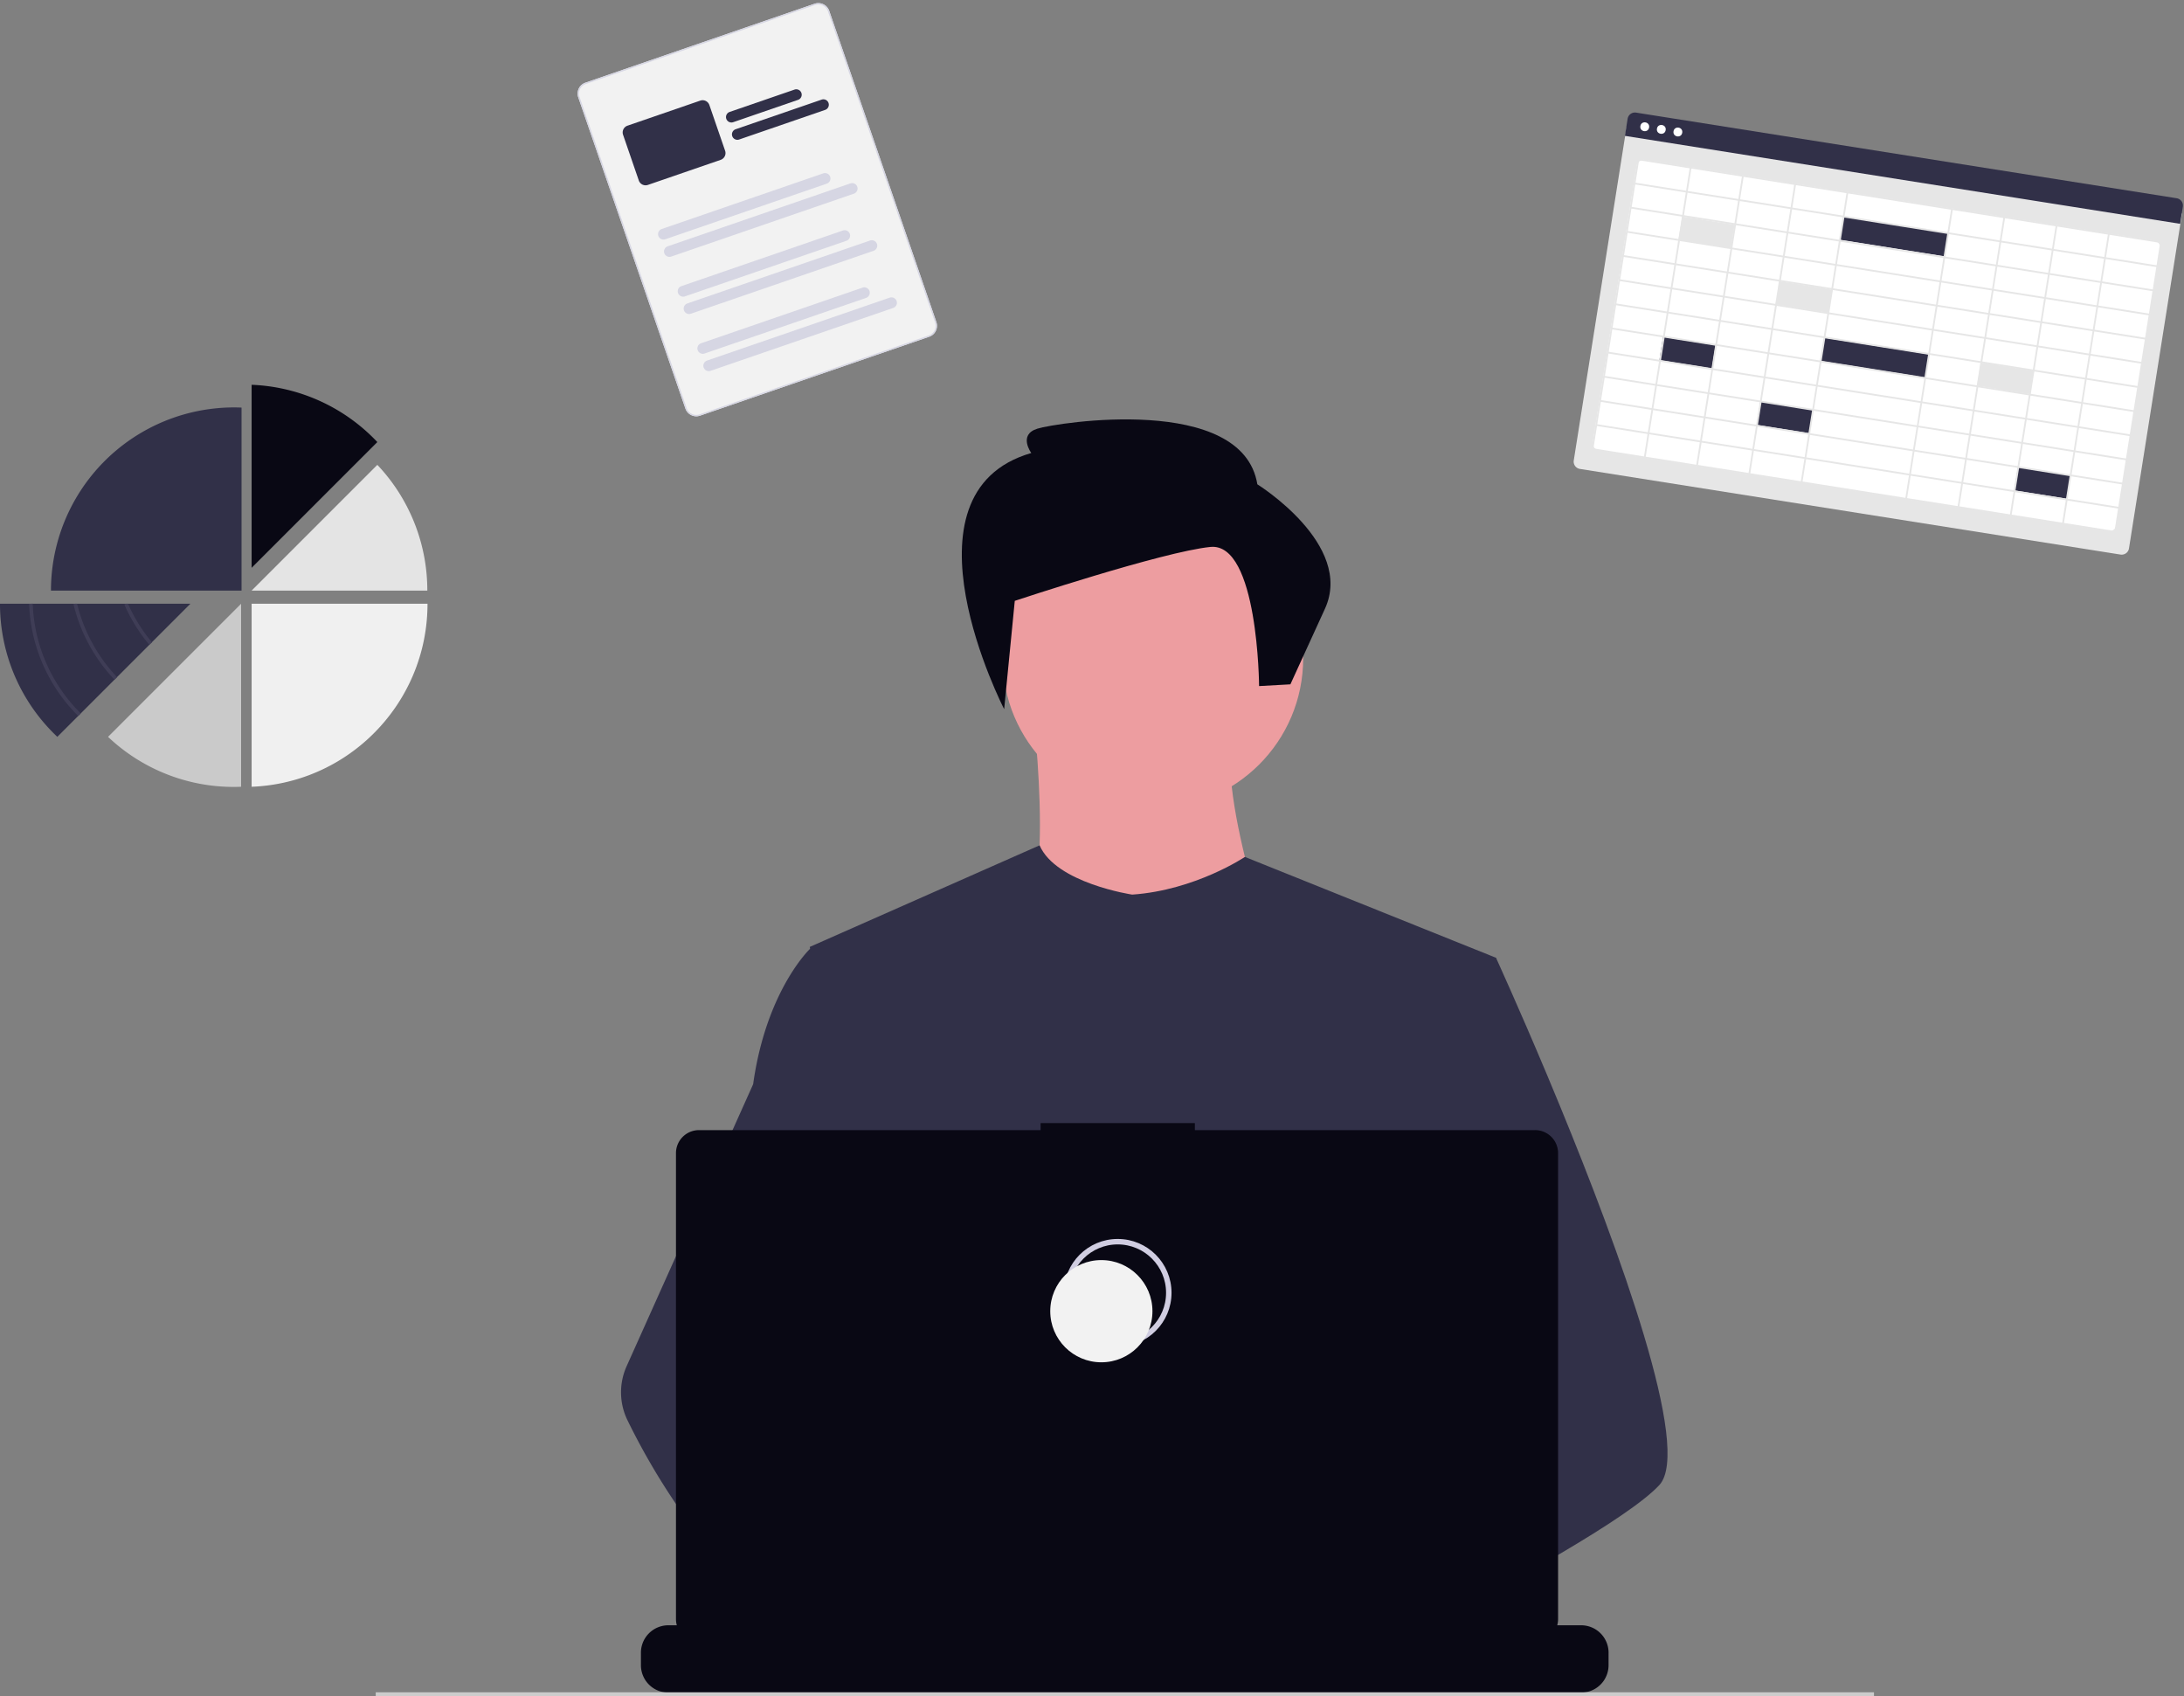 <?xml version="1.0" encoding="UTF-8"?> <svg xmlns="http://www.w3.org/2000/svg" xmlns:xlink="http://www.w3.org/1999/xlink" width="799.913" height="621.194" viewBox="0 0 799.913 621.194" role="img"><rect x="0" y="0" width="799.913" height="621.194" fill="#808080" stroke="none"/><g transform="translate(-336.178 -52.593)"><path d="M579.319,260.562s10.372,78.186-5.585,86.966,94.944,9.574,94.944,9.574-24.733-67.817-13.564-88.563Z" transform="translate(134.436 45.816)" fill="#ed9da0"></path><circle cx="55.051" cy="55.051" r="55.051" transform="translate(703.384 238.578)" fill="#ed9da0"></circle><path d="M724.871,376.22l-9.223,42-19.5,88.855-.584,4.866-6.73,56.335L684.355,605.7l-3,25.139c-18.252,9.38-31.48,15.856-31.48,15.856s-1.138-5.7-2.972-13c-12.809,3.84-36.511,10.211-56.6,11.484,7.314,8.153-105.647-199.226-109.982-226.956-3.489-22.317-6.109-41.175-6.663-45.187-.075-.524-.112-.794-.112-.794l84.169-37.192c5.982,13.872,33.913,18.042,33.913,18.042,23.14-1.595,41.28-13.8,41.28-13.8Z" transform="translate(159.226 27.094)" fill="#313048"></path><path d="M838.288,583.125c-5.607,6.079-19.5,15.235-36.346,25.147-6.266,3.683-12.936,7.479-19.741,11.252-16.238,9.006-33.239,17.93-47.269,25.139-18.252,9.38-31.48,15.856-31.48,15.856s-1.138-5.7-2.972-13c-2.456-9.77-6.154-22.4-10.009-27.991-.135-.195-.269-.374-.4-.554-1.123-1.475-2.253-2.336-3.369-2.336L742.41,582.1l24.076-14.928-17.346-41.407-21.755-51.94,13.131-41.781,13.2-42h24.735s8.19,17.877,18.664,42.807c1.565,3.728,3.182,7.614,4.829,11.626C823.487,496.882,850.351,570.058,838.288,583.125Z" transform="translate(105.647 13.269)" fill="#313048"></path><path d="M512.566,617.959a35.777,35.777,0,0,0-6.064.494c-17.211,2.957-22.287,18.536-23.732,28.972a53.785,53.785,0,0,0-.524,9.627l-15.2-11.694-5.54-4.26c-13.333-4.649-25.214-12.906-35.515-22.646a178.53,178.53,0,0,1-23.919-28.366,250.148,250.148,0,0,1-18.506-31.742,23.345,23.345,0,0,1-.322-19.8l18.828-41.961,27.52-61.328q.3-2.19.666-4.282c5.458-31.293,20.078-45.187,20.078-45.187H461.5l7.471,45.188,9.283,56.14-6.506,21.216-15.033,49,14.366,15.6Z" transform="translate(182.44 14.34)" fill="#313048"></path><path d="M745.337,761.547v4.544a9.985,9.985,0,0,1-.681,3.646,10.245,10.245,0,0,1-.726,1.5,10.06,10.06,0,0,1-8.647,4.911h-334.3a10.059,10.059,0,0,1-8.647-4.911,10.246,10.246,0,0,1-.726-1.5,9.985,9.985,0,0,1-.681-3.646v-4.544a10.051,10.051,0,0,1,10.054-10.054h19.272v-2.119a.419.419,0,0,1,.419-.419h10.054a.418.418,0,0,1,.419.419v2.119h6.281v-2.119a.419.419,0,0,1,.419-.419H447.9a.418.418,0,0,1,.419.419v2.119h6.288v-2.119a.419.419,0,0,1,.419-.419h10.054a.418.418,0,0,1,.419.419v2.119h6.281v-2.119a.419.419,0,0,1,.419-.419h10.054a.418.418,0,0,1,.419.419v2.119h6.281v-2.119a.418.418,0,0,1,.419-.419h10.054a.418.418,0,0,1,.419.419v2.119h6.289v-2.119a.418.418,0,0,1,.419-.419H516.61a.418.418,0,0,1,.419.419v2.119h6.281v-2.119a.418.418,0,0,1,.419-.419h78.756a.418.418,0,0,1,.419.419v2.119h6.289v-2.119a.419.419,0,0,1,.419-.419h10.054a.424.424,0,0,1,.419.419v2.119h6.281v-2.119a.418.418,0,0,1,.419-.419H636.84a.418.418,0,0,1,.419.419v2.119h6.281v-2.119a.418.418,0,0,1,.419-.419h10.054a.418.418,0,0,1,.419.419v2.119h6.289v-2.119a.418.418,0,0,1,.419-.419H671.2a.417.417,0,0,1,.412.419v2.119H677.9v-2.119a.418.418,0,0,1,.419-.419h10.054a.419.419,0,0,1,.419.419v2.119h6.281v-2.119a.418.418,0,0,1,.419-.419h10.054a.418.418,0,0,1,.419.419v2.119h29.324a10.051,10.051,0,0,1,10.054,10.054Z" transform="translate(179.993 -103.747)" fill="#090814"></path><rect width="548.748" height="1.497" transform="translate(473.793 672.289)" fill="#ccc"></rect><path d="M722.731,509.283h-124.6v-2.569h-56.5v2.569H416.507a8.429,8.429,0,0,0-8.428,8.425V688.333a8.429,8.429,0,0,0,8.429,8.429H722.731a8.429,8.429,0,0,0,8.429-8.429V517.708a8.429,8.429,0,0,0-8.429-8.429Z" transform="translate(175.682 -42.855)" fill="#090814"></path><circle cx="18.716" cy="18.716" r="18.716" transform="translate(726.831 507.28)" fill="none" stroke="#d0cde1" stroke-miterlimit="10" stroke-width="2"></circle><circle cx="18.716" cy="18.716" r="18.716" transform="translate(720.842 514.018)" fill="#f2f2f2"></circle><path d="M466.07,66.443,462.183,106.1s-40.8-79.157,9.938-93.795c0,0-4.941-6.69,2.229-8.916s75.146-12.9,80.565,20.38c0,0,35.511,22.009,24.763,45.556L567.015,97.013l-11.464.637s-.323-52.7-17.832-50.949S466.07,66.443,466.07,66.443Z" transform="translate(241.781 206.175)" fill="#090814"></path><g transform="translate(932.737 93.404) rotate(9)"><path d="M203.178,126.873H2.71A2.713,2.713,0,0,1,0,124.163V0H205.889V124.163a2.713,2.713,0,0,1-2.71,2.71Z" transform="translate(0.088 5.218)" fill="#e6e6e6"></path><path d="M191.453,107.732H2.74A2.743,2.743,0,0,1,0,104.993V2.74A2.743,2.743,0,0,1,2.74,0H191.453a2.743,2.743,0,0,1,2.74,2.74V104.993a2.743,2.743,0,0,1-2.74,2.74Z" transform="translate(5.935 16.6)" fill="#fff"></path><path d="M205.889,9.052H0V2.71A2.713,2.713,0,0,1,2.71,0H203.178a2.713,2.713,0,0,1,2.71,2.71Z" transform="translate(0 0)" fill="#313048"></path><circle cx="1.619" cy="1.619" r="1.619" transform="translate(5.031 3.005)" fill="#fff"></circle><circle cx="1.619" cy="1.619" r="1.619" transform="translate(11.175 3.005)" fill="#fff"></circle><circle cx="1.619" cy="1.619" r="1.619" transform="translate(17.318 3.005)" fill="#fff"></circle><rect width="19.45" height="8.609" transform="translate(25.331 34.935)" fill="#e6e6e6"></rect><rect width="19.45" height="8.609" transform="translate(64.231 52.791)" fill="#e6e6e6"></rect><rect width="19.45" height="8.609" transform="translate(25.331 79.574)" fill="#313048"></rect><rect width="19.45" height="8.609" transform="translate(64.231 97.43)" fill="#313048"></rect><rect width="19.45" height="8.609" transform="translate(161.161 106.357)" fill="#313048"></rect><rect width="19.45" height="8.609" transform="translate(141.711 70.646)" fill="#e6e6e6"></rect><rect width="38.9" height="8.609" transform="translate(83.681 70.646)" fill="#313048"></rect><rect width="38.9" height="8.609" transform="translate(83.681 25.689)" fill="#313048"></rect><path d="M0,0V108.09H194.5V0ZM193.861,8.954H175.112V.638H193.86ZM78.182,71.635V63.318h38.134v8.317Zm38.134.638v8.317H78.182V72.273Zm0-35.817v8.317H78.182V36.455Zm-38.134-.638V27.5h38.134v8.317Zm0,17.909V45.409h38.134v8.317Zm38.134.638v8.317H78.182V54.364ZM77.544,44.772H58.8V36.455H77.544Zm0,.638v8.317H58.8V45.409Zm0,8.954v8.317H58.8V54.364Zm0,8.954v8.317H58.8V63.318Zm39.41,0H135.7v8.317H116.954Zm0-.638V54.364H135.7v8.317Zm0-8.954V45.409H135.7v8.317Zm0-8.954V36.455H135.7v8.317Zm0-8.954V27.5H135.7v8.317Zm0-8.954V18.546H135.7v8.317Zm-.638,0H78.182V18.546h38.134Zm-38.772,0H58.8V18.546H77.544Zm0,.638v8.317H58.8V27.5ZM58.158,35.818H39.41V27.5H58.158Zm0,.638v8.317H39.41V36.455Zm0,8.954v8.317H39.41V45.409Zm0,8.954v8.317H39.41V54.364Zm0,8.954v8.317H39.41V63.318Zm0,8.954V80.59H39.41V72.273Zm.638,0H77.544V80.59H58.8Zm18.748,8.954v8.317H58.8V81.227Zm.638,0h38.134v8.317H78.182Zm38.772,0H135.7v8.317H116.954Zm0-.638V72.273H135.7v8.317Zm19.386-8.317h18.748v8.317H136.34Zm0-.638V63.318h18.748v8.317Zm0-8.954V54.364h18.748v8.317Zm0-8.954V45.409h18.748v8.317Zm0-8.954V36.455h18.748v8.317Zm0-8.954V27.5h18.748v8.317Zm0-8.954V18.546h18.748v8.317Zm0-8.954V9.592h18.748v8.316Zm-.638,0H116.954V9.592H135.7Zm-19.386,0H78.182V9.592h38.134Zm-38.772,0H58.8V9.592H77.544Zm-19.386,0H39.41V9.592H58.158Zm0,.638v8.317H39.41V18.546ZM38.772,26.863H20.024V18.546H38.772Zm0,.638v8.317H20.024V27.5Zm0,8.954v8.317H20.024V36.455Zm0,8.954v8.317H20.024V45.409Zm0,8.954v8.317H20.024V54.364Zm0,8.954v8.317H20.024V63.318Zm0,8.954V80.59H20.024V72.273Zm0,8.954v8.317H20.024V81.227Zm.638,0H58.158v8.317H39.41Zm18.749,8.954V98.5H39.41V90.181Zm.638,0H77.544V98.5H58.8Zm19.386,0h38.134V98.5H78.182Zm38.772,0H135.7V98.5H116.954Zm19.386,0h18.748V98.5H136.34Zm0-.638V81.227h18.748v8.317Zm19.386-8.317h18.748v8.317H155.726Zm0-.638V72.273h18.748v8.317Zm0-8.954V63.318h18.748v8.317Zm0-8.954V54.364h18.748v8.317Zm0-8.954V45.409h18.748v8.317Zm0-8.954V36.455h18.748v8.317Zm0-8.954V27.5h18.748v8.317Zm0-8.954V18.546h18.748v8.317Zm0-8.954V9.592h18.748v8.316Zm0-8.954V.638h18.748V8.955Zm-.638,0H136.34V.638h18.749Zm-19.386,0H116.954V.638H135.7Zm-19.386,0H78.182V.638h38.134Zm-38.772,0H58.8V.638H77.544Zm-19.386,0H39.41V.638H58.158Zm-19.386,0H20.024V.638H38.772Zm0,.638v8.316H20.024V9.592ZM19.386,17.908H.638V9.592H19.386Zm0,.638v8.317H.638V18.546Zm0,8.954v8.317H.638V27.5Zm0,8.954v8.317H.638V36.455Zm0,8.954v8.317H.638V45.409Zm0,8.954V62.68H.638V54.364Zm0,8.954v8.317H.638V63.318Zm0,8.954v8.317H.638V72.273Zm0,8.954v8.317H.638V81.227Zm0,8.954V98.5H.638V90.181Zm.638,0H38.772V98.5H20.024Zm18.748,8.955v8.316H20.024V99.136Zm.638,0H58.158v8.316H39.41Zm19.386,0H77.544v8.316H58.8Zm19.386,0h38.134v8.316H78.182Zm38.772,0H135.7v8.316H116.954Zm19.386,0h18.748v8.316H136.34Zm19.386,0h18.748v8.316H155.726Zm0-.638V90.181h18.748V98.5Zm19.386-8.317h18.748V98.5H175.112Zm0-.638V81.227h18.748v8.317Zm0-8.954V72.273h18.748v8.317Zm0-8.954V63.318h18.748v8.317Zm0-8.954V54.364h18.748v8.317Zm0-8.954V45.409h18.748v8.317Zm0-8.954V36.455h18.748v8.317Zm0-8.954V27.5h18.748v8.317Zm0-8.954V18.546h18.748v8.317Zm0-8.954V9.592h18.748v8.316ZM19.386.638V8.955H.638V.638ZM.638,99.136H19.386v8.316H.638Zm174.474,8.316V99.136H193.86v8.316Z" transform="translate(5.882 16.442)" fill="#e6e6e6"></path></g><g transform="translate(336.178 193.499)"><path d="M832.56,134.472A66.879,66.879,0,0,0,786.515,113.5v67.018Z" transform="translate(-694.356 -113.5)" fill="#090814"></path><path d="M832.56,201.87l-46.045,46.045h64.349A66.843,66.843,0,0,0,832.56,201.87Z" transform="translate(-694.356 -172.553)" fill="#e4e4e4"></path><path d="M850.93,355.18a67.246,67.246,0,0,1-1.154,12.451c-.06.325-.123.647-.189.969a66.531,66.531,0,0,1-7.763,20.343c-.2.338-.4.677-.6,1.009v0a67.288,67.288,0,0,1-13.469,15.933c-.262.229-.524.455-.79.677A66.785,66.785,0,0,1,786.51,422.2V355.18Z" transform="translate(-694.352 -275.002)" fill="#f0f0f0"></path><path d="M674.073,422.253c.891,0,1.776-.023,2.659-.057v-67.02l-48.739,48.739a66.844,66.844,0,0,0,46.081,18.338Z" transform="translate(-588.423 -274.999)" fill="#cacaca"></path><path d="M632.052,138.473a67.077,67.077,0,0,0-67.077,67.078h69.806V138.533C633.875,138.5,632.967,138.473,632.052,138.473Z" transform="translate(-546.312 -130.188)" fill="#313048"></path><path d="M578.458,355.18l-14.1,14.1-.461.461-.01.01-12.3,12.295-.468.468L537.832,395.8l-.468.468v0l-7.647,7.644a66.884,66.884,0,0,1-21-48.738Z" transform="translate(-508.72 -275.002)" fill="#313048"></path><path d="M558.842,396.229a60.805,60.805,0,0,1-17.981-41.07l1.326-.047a59.483,59.483,0,0,0,17.59,40.176Z" transform="translate(-530.198 -274.958)" fill="#3f3d56"></path><path d="M605.8,382.058l-.962.909a61.01,61.01,0,0,1-15.009-27.636l.644-.156h.683a59.714,59.714,0,0,0,14.63,26.869Z" transform="translate(-562.921 -274.998)" fill="#3f3d56"></path><path d="M656.129,369.329l-.5.415-.01.01-.511.424A60.966,60.966,0,0,1,646,355.445l.607-.265h.727a59.575,59.575,0,0,0,8.758,14.1.436.436,0,0,0,.037.046Z" transform="translate(-600.457 -275.002)" fill="#3f3d56"></path></g><g transform="translate(546.6 84.243) rotate(-19)"><path d="M93,128.957H4.216A4.221,4.221,0,0,1,0,124.741V4.216A4.221,4.221,0,0,1,4.216,0H93a4.221,4.221,0,0,1,4.216,4.216V124.741A4.221,4.221,0,0,1,93,128.957Z" transform="translate(0 0)" fill="#f2f2f2"></path><path d="M93,128.957H4.216A4.221,4.221,0,0,1,0,124.741V4.216A4.221,4.221,0,0,1,4.216,0H93a4.221,4.221,0,0,1,4.216,4.216V124.741A4.221,4.221,0,0,1,93,128.957ZM4.216.5A3.724,3.724,0,0,0,.5,4.216V124.741a3.724,3.724,0,0,0,3.72,3.72H93a3.724,3.724,0,0,0,3.72-3.72V4.216A3.724,3.724,0,0,0,93,.5Z" transform="translate(0 0)" fill="#d6d6e3"></path><path d="M27.11,3.975H1.987A1.987,1.987,0,1,1,1.987,0H27.11a1.987,1.987,0,0,1,0,3.975Z" transform="translate(48.7 27.328)" fill="#313048"></path><path d="M35.308,3.975H1.987A1.987,1.987,0,1,1,1.987,0h33.32a1.987,1.987,0,0,1,0,3.975Z" transform="translate(48.7 34.035)" fill="#313048"></path><path d="M64.557,3.975H1.987A1.987,1.987,0,1,1,1.987,0H64.557a1.987,1.987,0,1,1,0,3.975Z" transform="translate(11.216 59.762)" fill="#d6d6e3"></path><path d="M72.755,3.975H1.987A1.987,1.987,0,1,1,1.987,0H72.755a1.987,1.987,0,1,1,0,3.975Z" transform="translate(11.216 66.47)" fill="#d6d6e3"></path><path d="M64.557,3.975H1.987A1.987,1.987,0,1,1,1.987,0H64.557a1.987,1.987,0,1,1,0,3.975Z" transform="translate(11.216 81.886)" fill="#d6d6e3"></path><path d="M72.755,3.975H1.987A1.987,1.987,0,1,1,1.987,0H72.755a1.987,1.987,0,1,1,0,3.975Z" transform="translate(11.216 88.594)" fill="#d6d6e3"></path><path d="M64.557,3.975H1.987A1.987,1.987,0,1,1,1.987,0H64.557a1.987,1.987,0,1,1,0,3.975Z" transform="translate(11.216 104.011)" fill="#d6d6e3"></path><path d="M72.755,3.975H1.987A1.987,1.987,0,1,1,1.987,0H72.755a1.987,1.987,0,1,1,0,3.975Z" transform="translate(11.216 110.719)" fill="#d6d6e3"></path><path d="M2.622,0H30.814a2.622,2.622,0,0,1,2.622,2.622v17.7a2.622,2.622,0,0,1-2.622,2.622H2.622A2.622,2.622,0,0,1,0,20.324V2.622A2.622,2.622,0,0,1,2.622,0Z" transform="translate(11.05 19.905)" fill="#313048"></path></g></g></svg> 